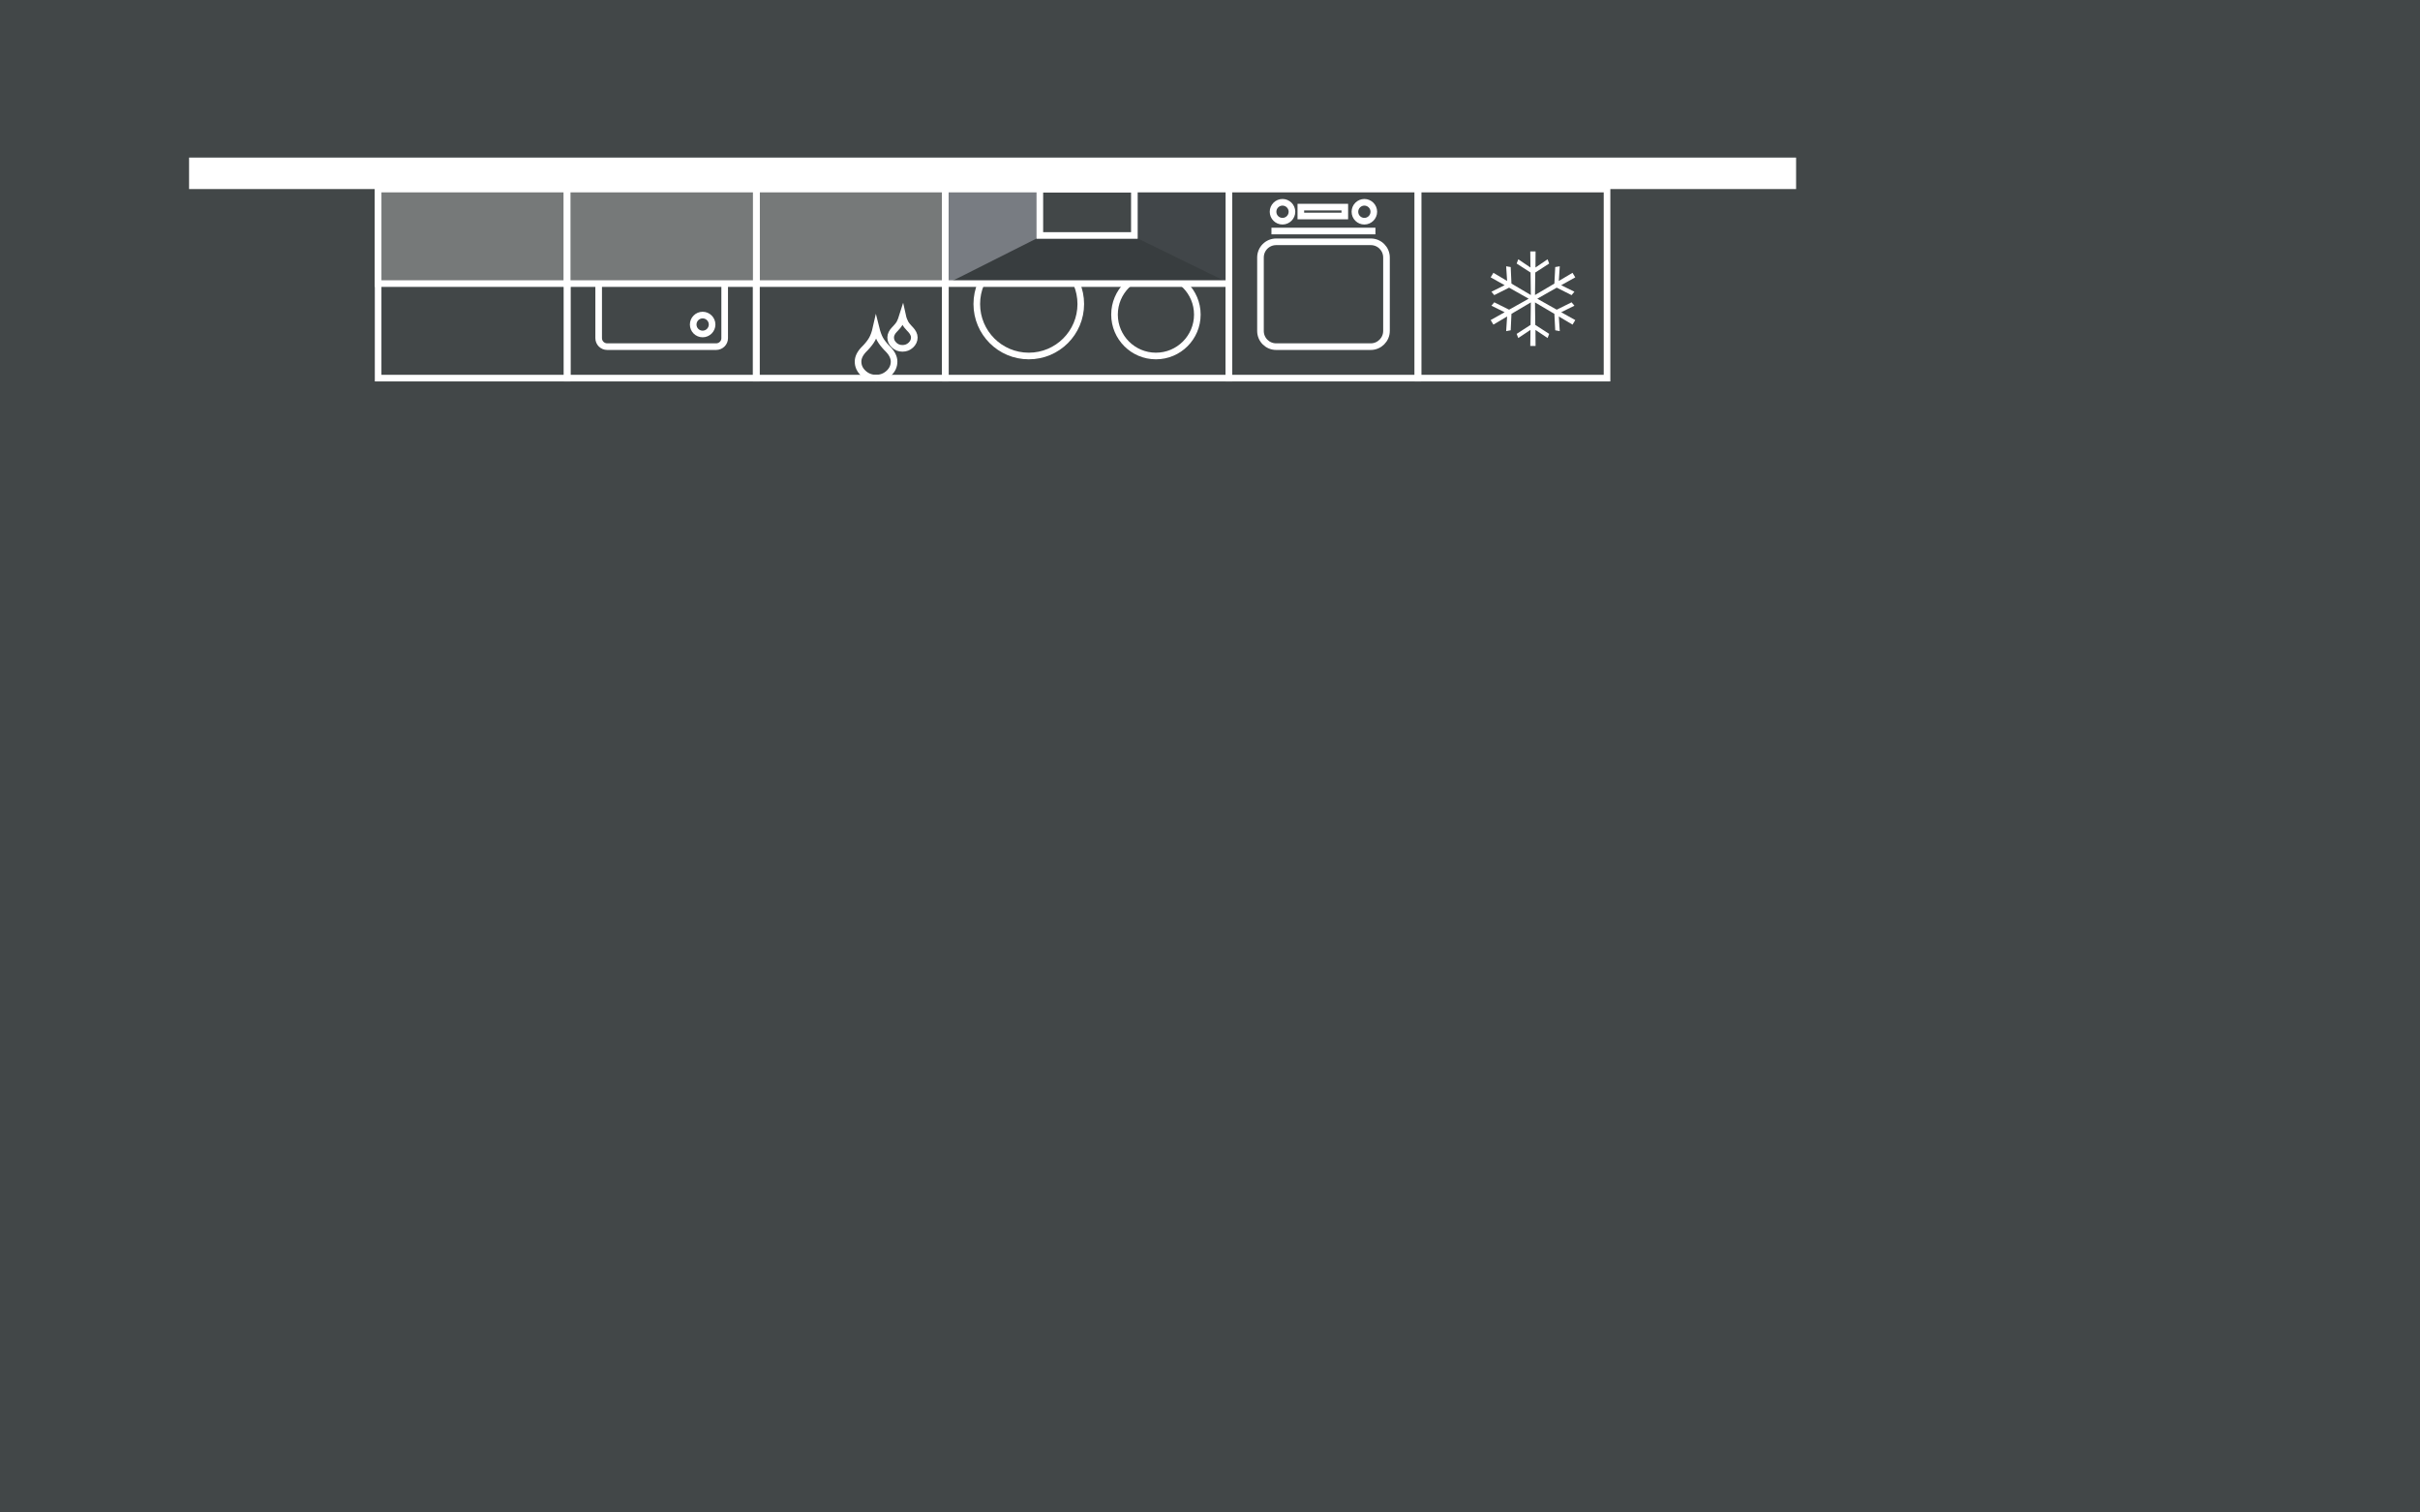 <?xml version="1.0" encoding="utf-8"?>
<!-- Generator: Adobe Illustrator 21.0.0, SVG Export Plug-In . SVG Version: 6.00 Build 0)  -->
<svg version="1.0" xmlns="http://www.w3.org/2000/svg" xmlns:xlink="http://www.w3.org/1999/xlink" x="0px" y="0px"
	 viewBox="0 0 2560 1600" style="enable-background:new 0 0 2560 1600;" xml:space="preserve">
<style type="text/css">
	.st0{fill:#424748;}
	.st1{fill:#FFFFFF;}
	.st2{fill:none;stroke:#FFFFFF;stroke-width:7;stroke-miterlimit:10;}
	.st3{fill:#767979;stroke:#FFFFFF;stroke-width:7;stroke-miterlimit:10;}
	.st4{fill:#787C82;}
	.st5{fill:#414649;}
	.st6{fill:#383D3F;}
	.st7{fill:none;stroke:#FFFFFF;stroke-width:7;}
</style>
<g id="Hintergrund_2_">
	<g id="Hintergrund_1_">
		<g id="Hintergrund">
			<rect class="st0" width="2560" height="1600"/>
		</g>
	</g>
</g>
<g id="Ebene_1">
	<rect x="200" y="166.7" class="st1" width="1700" height="33.3"/>
	<g>
		<rect x="800" y="200" class="st2" width="200" height="200"/>
		<path class="st2" d="M922.6,358.7c-1.6,2.9-4,6-7.2,9.4l-1.4,1.4c-4.2,4.3-6.3,8.7-6.3,13c0,4.8,1.9,8.9,5.6,12.3
			c3.7,3.4,8.2,5.2,13.4,5.2c5.2,0,9.7-1.7,13.5-5.2c3.7-3.4,5.6-7.5,5.6-12.3c0-4.3-2.1-8.7-6.3-13l-1.4-1.4
			c-3.2-3.4-5.6-6.5-7.2-9.4c-1.6-2.9-3-6.8-4.2-11.6C925.6,352,924.2,355.8,922.6,358.7"/>
		<path class="st2" d="M951.9,341.5c-1,1.9-2.6,3.9-4.7,6.1l-0.9,0.9c-2.7,2.8-4.1,5.6-4.1,8.5c0,3.1,1.2,5.8,3.7,8.1
			c2.4,2.3,5.4,3.4,8.8,3.4c3.4,0,6.3-1.1,8.8-3.4c2.4-2.3,3.7-4.9,3.7-8.1c0-2.8-1.4-5.6-4.1-8.5l-0.9-0.9
			c-2.1-2.2-3.7-4.2-4.7-6.1c-1-1.9-2-4.4-2.7-7.6C953.8,337.1,952.9,339.6,951.9,341.5"/>
		<rect x="800" y="200" class="st3" width="200" height="100"/>
	</g>
	<g>
		<rect x="400" y="200" class="st2" width="200" height="200"/>
		<rect x="400" y="200" class="st3" width="200" height="100"/>
	</g>
	<g>
		<rect x="1500" y="200" class="st2" width="200" height="200"/>
		<polygon class="st1" points="1651.5,330.3 1665.5,323.4 1662.5,319.8 1646.8,327.6 1626.2,316 1646.8,304.3 1662.5,312.2 
			1665.5,308.6 1651.5,301.7 1666.4,293.4 1663.5,288.6 1649,297.2 1650,281.7 1645.2,282.5 1644.3,300 1623.8,312.1 1624.1,288.3 
			1638.8,278.8 1637.1,274.3 1624.3,283 1624.4,266 1618.8,266 1619,283 1606.1,274.3 1604.4,278.8 1619.1,288.3 1619.4,312.1 
			1598.9,300 1598.1,282.5 1593.3,281.7 1594.3,297.2 1579.8,288.6 1576.9,293.4 1591.7,301.7 1577.7,308.6 1580.7,312.2 
			1596.4,304.3 1617.1,316 1596.4,327.6 1580.7,319.8 1577.7,323.4 1591.7,330.3 1576.9,338.6 1579.8,343.4 1594.3,334.8 
			1593.3,350.3 1598.1,349.4 1598.9,332 1619.4,319.9 1619.1,343.7 1604.4,353.2 1606.1,357.6 1619,349 1618.8,366 1624.4,366 
			1624.3,349 1637.1,357.6 1638.8,353.2 1624.1,343.7 1623.8,319.9 1644.3,332 1645.2,349.4 1650,350.3 1649,334.8 1663.5,343.4 
			1666.4,338.6 		"/>
	</g>
	<rect x="1000.1" y="200" class="st2" width="299.9" height="200"/>
	<path class="st2" d="M1222.8,376.6c24.2,0,43.8-19.6,43.8-43.8c0-24.2-19.6-43.8-43.8-43.8c-24.2,0-43.8,19.6-43.8,43.8
		C1179,357,1198.6,376.6,1222.8,376.6"/>
	<path class="st2" d="M1088.3,376.6c30.4,0,55-24.6,55-55c0-30.4-24.6-55-55-55c-30.4,0-55,24.6-55,55
		C1033.3,352,1057.9,376.6,1088.3,376.6"/>
	<g>
		<rect x="1300" y="200" class="st2" width="200" height="200"/>
		<path class="st2" d="M1450.1,366.7h-100.1c-9.2,0-16.6-7.4-16.6-16.6v-77.7c0-9.2,7.4-16.6,16.6-16.6h100.1
			c9.2,0,16.6,7.4,16.6,16.6v77.7C1466.7,359.2,1459.2,366.7,1450.1,366.7z"/>
		<line class="st2" x1="1345" y1="244.4" x2="1455" y2="244.4"/>
		<path class="st2" d="M1356.7,234c5.5,0,10-4.5,10-10s-4.5-10-10-10s-10,4.5-10,10C1346.7,229.6,1351.2,234,1356.7,234"/>
		<path class="st2" d="M1443.3,234c5.5,0,10-4.5,10-10s-4.5-10-10-10s-10,4.5-10,10C1433.3,229.6,1437.8,234,1443.3,234"/>
		<rect x="1376.1" y="219.1" class="st2" width="46.5" height="9.4"/>
	</g>
	<g>
		<polygon class="st4" points="1000.5,300 1101.4,257.7 1101.4,200.6 1000,200.6 		"/>
		<polygon class="st5" points="1299.5,300 1198.6,257.7 1198.6,200.6 1300,200.6 		"/>
		<polygon class="st6" points="1001.8,300 1100.1,250.5 1200,250.5 1300,299.4 		"/>
		<rect x="1000" y="200" class="st2" width="300" height="100"/>
		<polyline class="st7" points="1100,200 1100,249.1 1200,249.1 1200,200 		"/>
	</g>
	<g>
		<g>
			<rect x="600" y="200" class="st2" width="200" height="200"/>
			<path class="st2" d="M757.6,366.7H642.3c-5,0-9-4-9-9V242.4c0-5,4-9,9-9h115.3c5,0,9,4,9,9v115.3
				C766.7,362.6,762.6,366.7,757.6,366.7z"/>
			<path class="st2" d="M743.3,353.3c5.5,0,10-4.5,10-10s-4.5-10-10-10s-10,4.5-10,10C733.3,348.9,737.8,353.3,743.3,353.3"/>
		</g>
		<rect x="600" y="200" class="st3" width="200" height="100"/>
	</g>
</g>
</svg>
